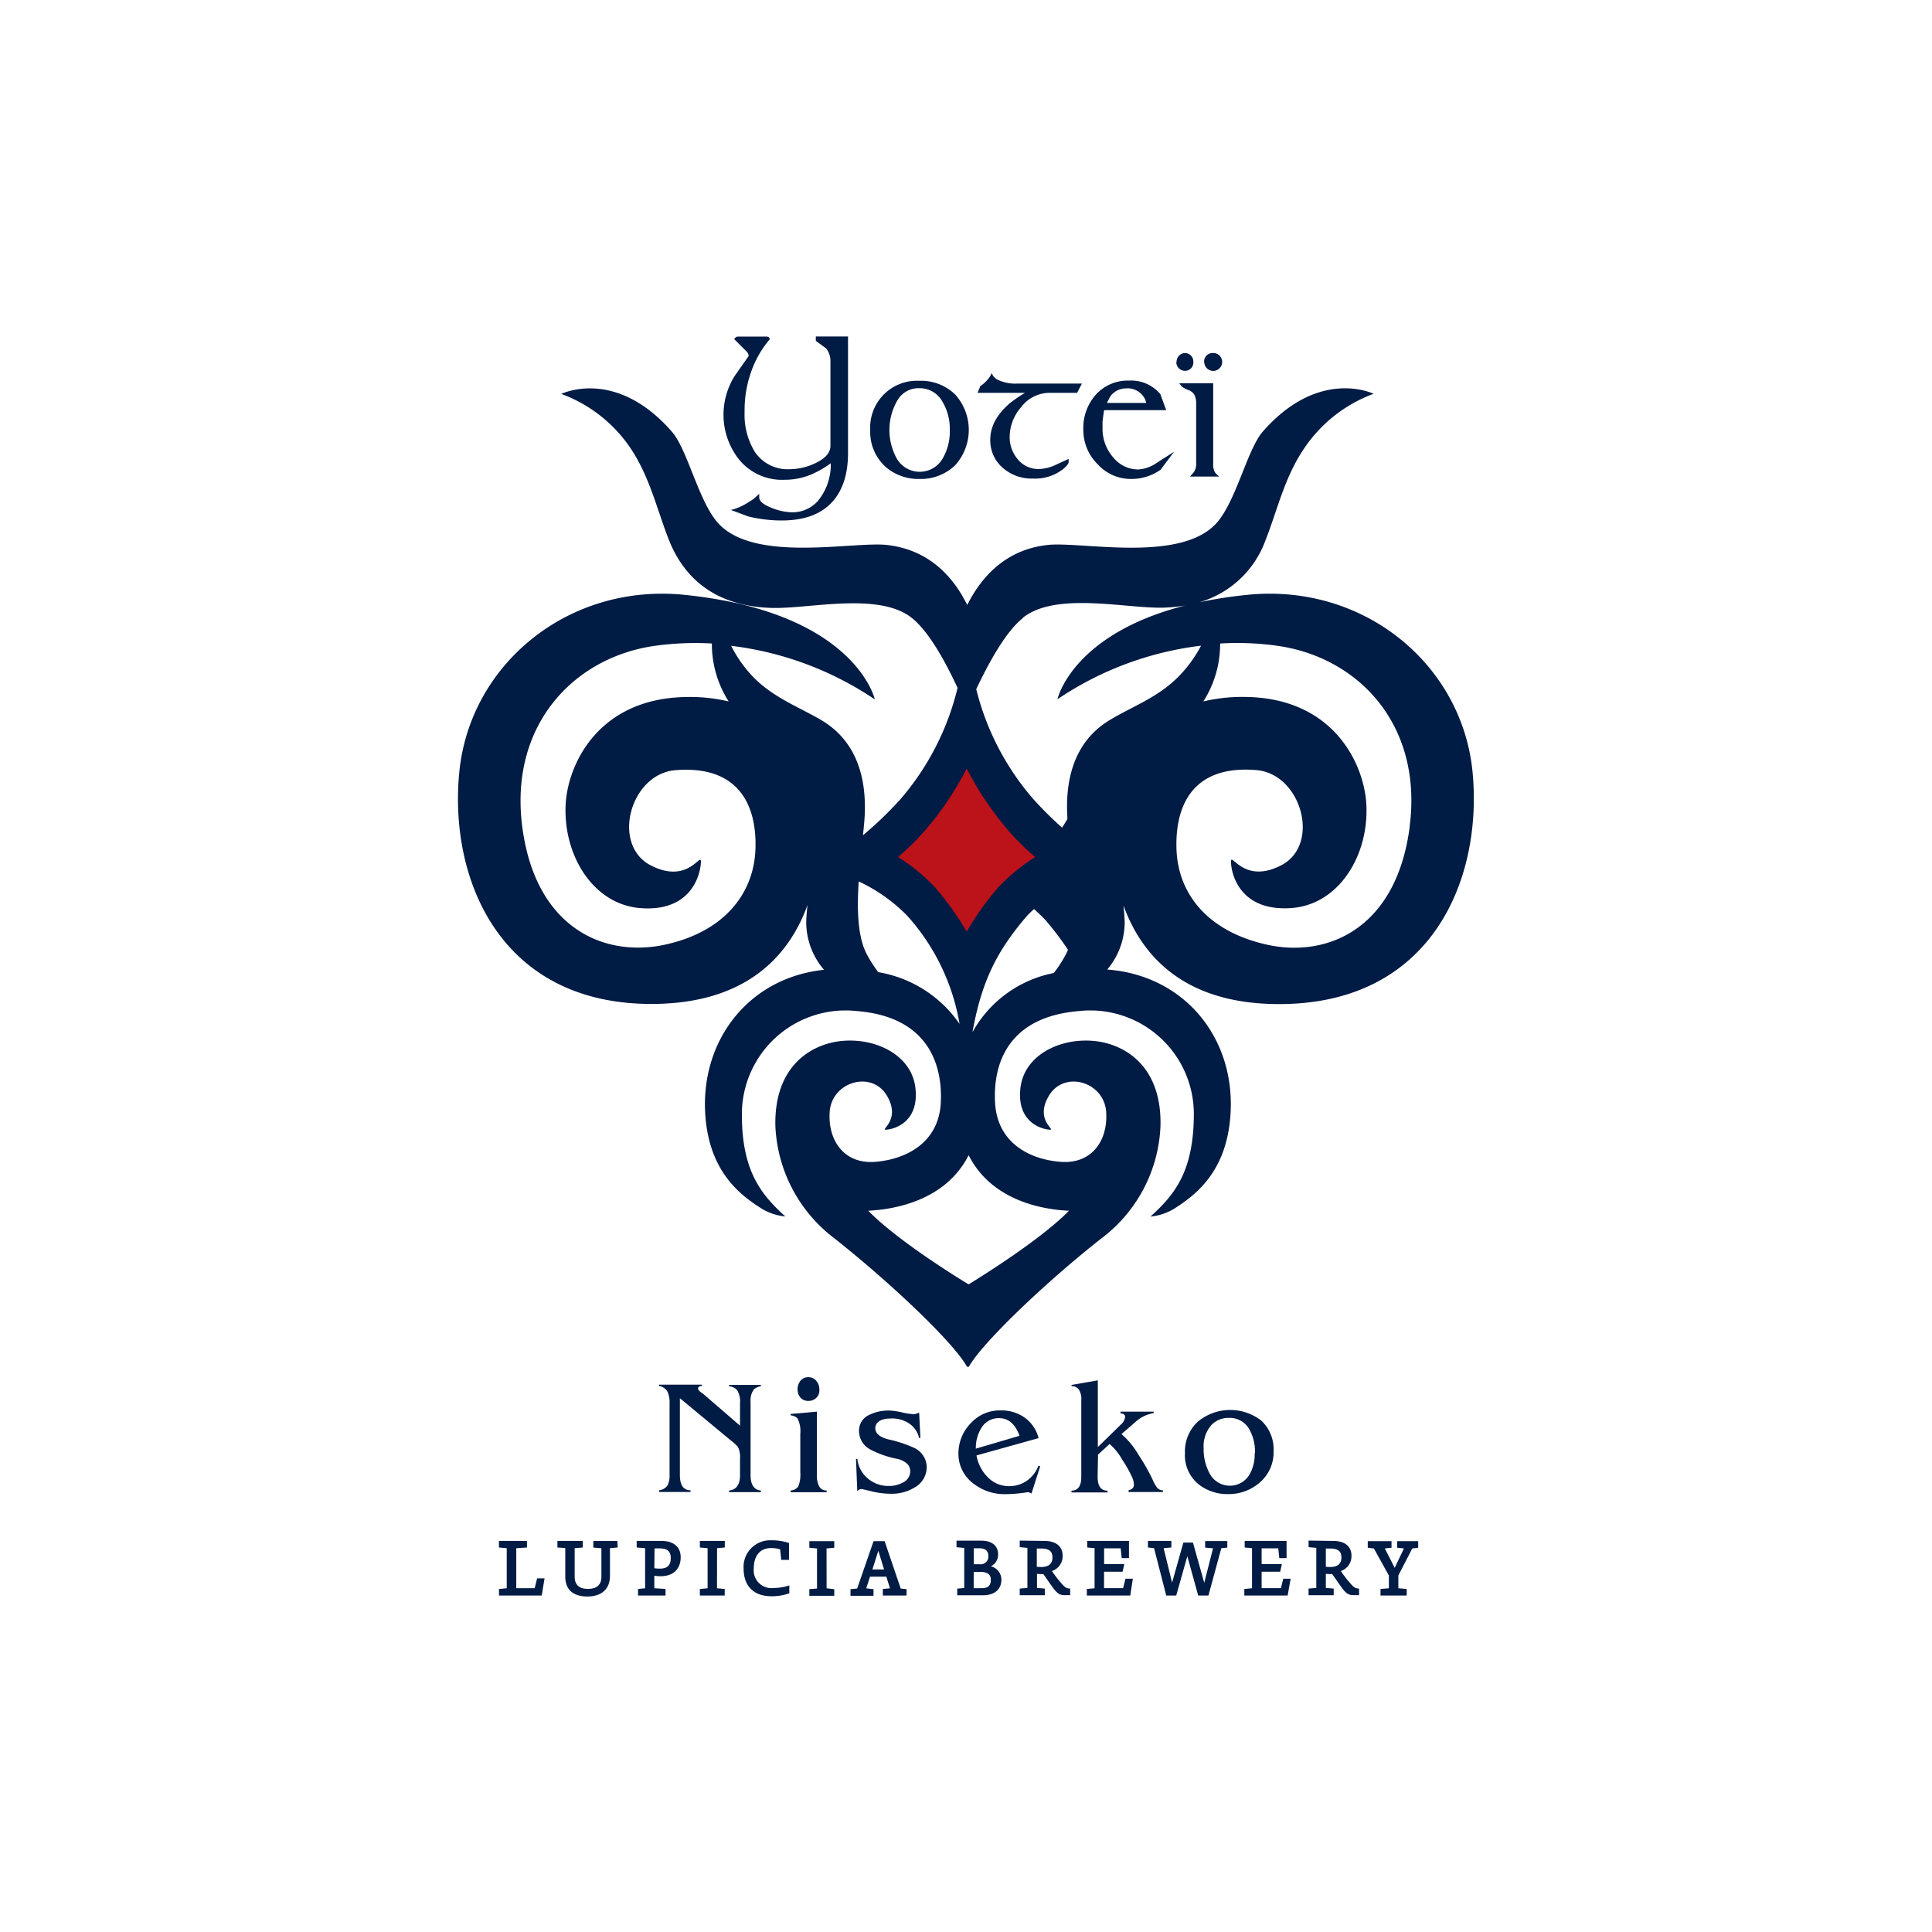 <svg id="レイヤー_1" data-name="レイヤー 1" xmlns="http://www.w3.org/2000/svg" viewBox="0 0 300 300"><defs><style>.cls-1,.cls-3{fill:#001b44;}.cls-1{stroke:#001b44;stroke-miterlimit:10;stroke-width:0.27px;}.cls-2{fill:#bc121a;}.cls-4{fill:none;}</style></defs><g id="logo"><path class="cls-1" d="M84,247.62H77.62v-.76l1.2-.11v-6.47l-1.21-.11v-.76h4.08v.76l-1.66.11v6.47h3.1l.38-1.53h.89Z"/><path class="cls-1" d="M95.77,240.17l-1.19.11v4.44c0,1.95-1.24,3.05-3.37,3.05s-3.3-1-3.3-2.94v-4.58l-1.22-.08v-.76h3.66v.76l-1.25.11v4.58c0,1.28.76,2,2.18,2s2.24-.66,2.24-2v-4.57l-1.25-.11v-.76h3.47Z"/><path class="cls-1" d="M102.71,239.41c1.81,0,2.85.87,2.85,2.39,0,1.75-1.07,2.82-3,2.82a5,5,0,0,1-1.09-.12v2.25l1.74.11v.76h-4v-.76l1.1-.11v-6.47L99,240.17v-.76Zm-1.24,4.21a4.74,4.74,0,0,0,1,.09c1.26,0,1.82-.6,1.82-1.78s-.66-1.63-1.87-1.63h-.92Z"/><path class="cls-1" d="M111.2,246.75l1.2.11v.76h-3.59v-.76l1.2-.11v-6.47l-1.2-.11v-.76h3.6v.76l-1.2.11Z"/><path class="cls-1" d="M121.27,240.48a4.86,4.86,0,0,0-1.57-.23c-1.74,0-2.79,1.25-2.79,3.28a2.9,2.9,0,0,0,3.24,3.19,8,8,0,0,0,2.28-.36v.95a8,8,0,0,1-2.62.42c-2.7,0-4.21-1.52-4.21-4.18a4,4,0,0,1,3.86-4.24h.46a8.59,8.59,0,0,1,2.46.38v2.39h-.95Z"/><path class="cls-1" d="M128.22,246.75l1.19.14v.77h-3.6v-.77l1.19-.1v-6.47l-1.19-.11v-.76h3.6v.76l-1.2.11Z"/><path class="cls-1" d="M140.63,247.62h-3.41v-.76l1.15-.11-.64-2.06H135l-.67,2.06,1.17.14v.77h-3.3v-.77l1-.1,2.54-7.34h1.53l2.49,7.34.88.1Zm-4.24-7.27-1.11,3.49h2.18Z"/><path class="cls-1" d="M153.3,243.29a2,2,0,0,1,2.06,2v0c0,1.44-1,2.29-2.77,2.29h-3.82v-.77l1.09-.1v-6.47l-1.2-.11v-.76h3.7c1.52,0,2.49.67,2.49,2a1.88,1.88,0,0,1-1.57,1.89Zm-2.22-.26h1a1.35,1.35,0,0,0,1.52-1.13,1.13,1.13,0,0,0,0-.32c0-.89-.59-1.3-1.53-1.3h-1Zm1.39,3.72c1.05,0,1.52-.5,1.52-1.42s-.54-1.38-1.78-1.38h-1.15v2.8Z"/><path class="cls-1" d="M162.15,239.41c1.72,0,2.72.76,2.72,2.17a2.29,2.29,0,0,1-1.74,2.29c.67,1,1.18,1.63,1.52,2,.62.76.95.9,1.39.93v.76h-.69c-.76,0-1.11-.23-1.8-1.18-.44-.61-.85-1.21-1.47-2.09a7.84,7.84,0,0,1-1.19-.06v2.47l1.21.1v.77h-3.62v-.77l1.19-.1v-6.47l-1.19-.11v-.76Zm-1.29,4a7.31,7.31,0,0,0,.8.05c1.19,0,1.9-.51,1.9-1.62s-.69-1.52-1.86-1.52h-.84Z"/><path class="cls-1" d="M175.39,247.62H168.9v-.76l1.2-.11v-6.47l-1.14-.11v-.76h6.21v2.4h-.87l-.16-1.52h-2.83V243h3.1l-.2.92H171.3v2.82h3.2l.37-1.46h.88Z"/><path class="cls-1" d="M189.54,240.28l-2,7.34h-1.38l-1.79-6.47-1.83,6.47h-1.34l-1.89-7.34-.92-.11v-.76h3.36v.76l-1.23.11,1.47,6,1.87-6.62h1.28L187,246.3l1.53-6-1.26-.11v-.76h3.17v.76Z"/><path class="cls-1" d="M199.83,247.62h-6.48v-.76l1.2-.11v-6.47l-1.14-.11v-.76h6.23v2.4h-.87l-.16-1.52h-2.84V243h3.11l-.2.92h-2.91v2.82H199l.37-1.46h.88Z"/><path class="cls-1" d="M207,239.41c1.73,0,2.72.76,2.72,2.17a2.28,2.28,0,0,1-1.73,2.29c.67,1,1.18,1.63,1.52,2,.62.76.95.9,1.39.93v.76h-.69c-.77,0-1.11-.23-1.8-1.18-.45-.61-.85-1.21-1.47-2.09a8,8,0,0,1-1.2-.06v2.47l1.22.1v.77h-3.63v-.77l1.2-.1v-6.47l-1.2-.11v-.76Zm-1.26,4a7,7,0,0,0,.8.05c1.18,0,1.89-.51,1.89-1.62s-.69-1.52-1.86-1.52h-.83Z"/><path class="cls-1" d="M217,246.75l1.3.11v.76H214.5v-.76l1.3-.11v-2.14l-2.38-4.29-.9-.11v-.76h3.42v.76l-1.12.11,1.75,3.44,1.64-3.44-1.13-.11v-.76h3v.76l-.87.11L217,244.61Z"/><polygon class="cls-2" points="136.48 133.88 149.9 116.23 163.47 134.18 150.05 149.71 136.48 133.88"/><path class="cls-3" d="M228.66,119.89c-1.62-16.72-16.87-29.37-35-27.52a69.27,69.27,0,0,0-7.44,1.15,15.52,15.52,0,0,0,10.3-9.67c1.84-4.65,2.93-9.74,6-14.24a22.25,22.25,0,0,1,10.77-8.46S204.88,57,196.1,67c-2.34,2.68-4,10.18-6.86,13.82-5.34,6.82-21.36,3.18-26.64,3.81-6.64.76-10.33,5.18-12.41,9.31-2.05-4.16-5.74-8.53-12.39-9.31-5.34-.63-21.28,3-26.64-3.81-2.86-3.64-4.48-11.14-6.86-13.82-8.76-10-17.14-5.83-17.14-5.83a22.16,22.16,0,0,1,10.77,8.46c3,4.49,4.11,9.59,5.95,14.24,2.79,7,8.45,10.36,16.07,10.53,5.88.13,16.49-2.49,21.61,1.53,2.78,2.19,5.45,7.25,7.13,10.89a41.21,41.21,0,0,1-8.87,17.28A57.19,57.19,0,0,1,134,129.7c.09-.84.17-1.62.22-2.29.53-7.06-1.53-12.53-6.67-15.58-3.39-2-7.19-3.37-10.36-6.47a20,20,0,0,1-3.66-5.08,50.85,50.85,0,0,1,22.31,8.32s-3-13.5-29.52-16.23c-18.1-1.85-33.36,10.8-35,27.52s6.42,36.23,30.24,36c14.65-.14,21.08-7.76,23.84-15.37a24.71,24.71,0,0,0-.21,2.72,11.39,11.39,0,0,0,2.77,7.36,8.65,8.65,0,0,0-.89.1c-11.15,1.6-18.39,11.13-17.54,22.61.65,8.49,5.18,12.07,8.51,14.22a8.65,8.65,0,0,0,3.9,1.36c-3.69-3.36-6.79-7-6.74-16A16.11,16.11,0,0,1,133.09,157c10.66.87,13.29,7.84,13,14.16s-5.43,8.87-10.19,9.25-7.35-3.24-7.07-7.72c.29-4.73,6.56-6.56,8.91-2.52s-1.6,5.46.09,5.23,4.89-1.62,4.31-6.51-5.81-7.63-11.06-7.28c-4.91.33-10.89,3.76-10.68,13.22a23.12,23.12,0,0,0,9.15,17.45c8.87,7,18.64,16.32,20.6,19.94h.3c2-3.62,11.76-13,20.6-19.94a23,23,0,0,0,9.15-17.45c.22-9.46-5.76-12.89-10.68-13.22-5.25-.35-10.47,2.38-11.06,7.28s2.63,6.28,4.31,6.51-2.29-1.19.09-5.23,8.61-2.21,8.91,2.52c.28,4.49-2.29,8.09-7.08,7.72s-9.86-2.92-10.18-9.25,2.29-13.27,13-14.16a16.09,16.09,0,0,1,17.87,15.91c0,9-3,12.62-6.74,16a8.65,8.65,0,0,0,3.9-1.36c3.33-2.15,7.86-5.73,8.51-14.22.88-11.49-6.36-21-17.55-22.61-.52-.07-1-.13-1.57-.17a11.41,11.41,0,0,0,2.71-7.29,24.71,24.71,0,0,0-.21-2.72c2.75,7.63,9.15,15.26,23.84,15.37C222.25,156.12,230.26,136.61,228.66,119.89Zm-69.79-24c5.12-4,15.73-1.43,21.61-1.53a23.44,23.44,0,0,0,3.55-.34c-17.64,4.51-19.83,14.56-19.83,14.56a50.69,50.69,0,0,1,22.3-8.32,20.1,20.1,0,0,1-3.7,5c-3.17,3.11-7,4.46-10.36,6.48-5.13,3-7.2,8.52-6.67,15.57,0,.64.11,1.35.2,2.12a57.12,57.12,0,0,1-5.58-5.42,41.09,41.09,0,0,1-8.8-17C153.27,103.49,156,98.19,158.87,95.94Zm-14.33,32a49.29,49.29,0,0,0,5.57-8.56,48.72,48.72,0,0,0,5.57,8.56,37.69,37.69,0,0,0,5.07,5.19,29.93,29.93,0,0,0-5.72,4.68,46,46,0,0,0-4.93,6.9,46,46,0,0,0-4.93-6.9,29.62,29.62,0,0,0-5.72-4.68,38.13,38.13,0,0,0,5.1-5.22Zm-27.23,3.89c-.23,7.1-5,13-14.21,14.94s-19.93-2.52-22-18.31,8-26.42,20.75-28.15a45.91,45.91,0,0,1,8.69-.34,16.53,16.53,0,0,0,2.61,9,25.92,25.92,0,0,0-6.39-.69c-13.91.1-18.65,10.56-18.93,16.78-.36,7.83,4.28,15.42,11.6,16s9.16-4.36,9.39-6.87-1.6,3.43-7.78.23-3.18-14.22,3.86-14.78c9.55-.76,12.63,5.11,12.41,12.22Zm19,19.08a19,19,0,0,1-1.72-2.7c-1.44-2.73-1.53-7-1.25-11.29a25.84,25.84,0,0,1,7.46,5.25A33.37,33.37,0,0,1,149,159,19.14,19.14,0,0,0,136.27,150.94ZM166,188c-4.4,4.49-13.44,10.1-15.59,11.44-2.15-1.3-11.18-6.92-15.59-11.44,4-.19,12-1.53,15.59-8.62C154,186.49,162,187.84,166,188Zm-15-27.7c1.4-7.76,3.66-12.5,8.5-18.12a25,25,0,0,1,7.24-5.14c.27,4.21.18,8.47-1.24,11.17a20.8,20.8,0,0,1-1.86,2.88,18.45,18.45,0,0,0-12.64,9.2Zm67.89-31.88c-2.06,15.8-12.76,20.29-22,18.3s-14-7.84-14.21-14.94,2.86-13,12.4-12.2c7,.56,10.06,11.58,3.87,14.78s-8-2.75-7.79-.23,2.07,7.41,9.39,6.87,12-8.11,11.62-16c-.29-6.23-5-16.69-18.93-16.78a25.92,25.92,0,0,0-6.39.7,16.52,16.52,0,0,0,2.61-9,45.09,45.09,0,0,1,8.69.33c12.75,1.71,22.79,12.28,20.74,28.08Z"/><path class="cls-3" d="M131.48,70.33q0,5-2.58,7.63t-7.54,2.64a21.63,21.63,0,0,1-5.13-.62l-2-.76a10.08,10.08,0,0,0,2.33-1.2,5,5,0,0,0,1.07-.82c0,.71.73,1.34,2.19,1.88a9,9,0,0,0,3.11.68,5.52,5.52,0,0,0,4.24-1.84q2-2.17,2-6.53a11.59,11.59,0,0,1-2.65,1.72,10.46,10.46,0,0,1-4.82,1.14,8.38,8.38,0,0,1-7-3.21,11,11,0,0,1-2.21-7,11.29,11.29,0,0,1,1.7-5.56l2.21-3.12a.48.48,0,0,0,0-.17,1.43,1.43,0,0,0-.5-.9l-1.69-1.67a.35.35,0,0,1,.27-.14H119c.16,0,.25.05.28.14a15.92,15.92,0,0,0-2.68,4.57,18.33,18.33,0,0,0-1.24,6.87A11.16,11.16,0,0,0,117,70.38a6.28,6.28,0,0,0,5.59,2.82,9.6,9.6,0,0,0,4.11-1c1.66-.76,2.5-1.74,2.5-2.95V56.1a3.39,3.39,0,0,0-.77-2.2l-1.52-1.11v-.32h4.58Z"/><path class="cls-3" d="M121.36,80.82a22,22,0,0,1-5.18-.63l-2.68-1,.69-.2a9.9,9.9,0,0,0,2.29-1.17,4.87,4.87,0,0,0,1-.76l.41-.38v.56c0,.76,1.11,1.3,2,1.65a8.92,8.92,0,0,0,3.05.66,5.3,5.3,0,0,0,4.06-1.76A8.85,8.85,0,0,0,129,71.93a14.93,14.93,0,0,1-2.29,1.4,10.64,10.64,0,0,1-4.92,1.17,8.6,8.6,0,0,1-7.15-3.3,11.22,11.22,0,0,1-2.29-7.15,11.39,11.39,0,0,1,1.73-5.67l2.17-3.1v-.05a1.2,1.2,0,0,0-.43-.76L114,52.65l.15-.17a.6.6,0,0,1,.46-.22H119c.39,0,.49.22.51.32v.12l-.08.1a15.72,15.72,0,0,0-2.63,4.49A17.9,17.9,0,0,0,115.62,64a11,11,0,0,0,1.58,6.15,6.12,6.12,0,0,0,5.39,2.71,9.37,9.37,0,0,0,4-.93c1.58-.76,2.36-1.62,2.36-2.73V56.1a3.13,3.13,0,0,0-.67-2l-1.6-1.17v-.68h5v18.1c0,3.39-.89,6-2.65,7.8S124.71,80.82,121.36,80.82Zm-6.45-1.63,1.39.54a21.39,21.39,0,0,0,5,.61c3.21,0,5.69-.86,7.36-2.54s2.51-4.2,2.51-7.46V52.72h-4l1.45,1a3.63,3.63,0,0,1,.77,2.35V69.24c0,1.3-.9,2.37-2.64,3.17a10,10,0,0,1-4.18,1,6.58,6.58,0,0,1-5.79-2.92A11.47,11.47,0,0,1,115.14,64a18.65,18.65,0,0,1,1.25-6.93,16.73,16.73,0,0,1,2.5-4.36h-4.18l1.4,1.39a1.58,1.58,0,0,1,.57,1.08.67.67,0,0,1-.06.28l-2.19,3.12A11.06,11.06,0,0,0,112.78,64a10.78,10.78,0,0,0,2.15,6.86A8.16,8.16,0,0,0,121.7,74a10.08,10.08,0,0,0,4.7-1.12A11.07,11.07,0,0,0,129,71.19l.42-.41v.59c0,2.95-.69,5.21-2,6.69A5.78,5.78,0,0,1,123,80a9.51,9.51,0,0,1-3.2-.69,3.83,3.83,0,0,1-2.29-1.64,5.07,5.07,0,0,1-.81.56A12.34,12.34,0,0,1,114.91,79.19Z"/><path class="cls-3" d="M182.7,56.2A1.35,1.35,0,0,1,184,54.82h0a1.31,1.31,0,0,1,1.3,1.32v.07a1.28,1.28,0,0,1-1.21,1.37H184a1.34,1.34,0,0,1-1.34-1.34Zm4.27,0a1.32,1.32,0,0,1,1.28-1.38h0A1.39,1.39,0,1,1,187,56.28V56.2Z"/><path class="cls-3" d="M150.23,66.76a7.19,7.19,0,0,1-2.07,5.34,7.34,7.34,0,0,1-5.34,2,7.53,7.53,0,0,1-5.13-1.83,7.07,7.07,0,0,1-2.29-5.55,7,7,0,0,1,6.62-7.4h.8a7.32,7.32,0,0,1,5.34,2A7.21,7.21,0,0,1,150.23,66.76ZM142.79,60a4.08,4.08,0,0,0-3.62,2A9.47,9.47,0,0,0,139,71.2a4.35,4.35,0,0,0,5.92,1.69,4.27,4.27,0,0,0,1.6-1.53,9.45,9.45,0,0,0,0-9.18A4.23,4.23,0,0,0,142.79,60Z"/><path class="cls-3" d="M142.79,74.37a7.72,7.72,0,0,1-5.29-1.89,7.3,7.3,0,0,1-2.37-5.72A7.26,7.26,0,0,1,142,59.13c.26,0,.52,0,.77,0a7.59,7.59,0,0,1,5.54,2.12,8.19,8.19,0,0,1,0,11A7.65,7.65,0,0,1,142.79,74.37Zm0-14.77a6.77,6.77,0,0,0-7.17,6.34,5.48,5.48,0,0,0,0,.81,6.81,6.81,0,0,0,2.19,5.34,7.26,7.26,0,0,0,5,1.77,7.1,7.1,0,0,0,5.2-2,7.63,7.63,0,0,0,0-10.31,7.08,7.08,0,0,0-5.21-2Zm0,14.1a4.42,4.42,0,0,1-4-2.36,8.72,8.72,0,0,1-1.16-4.57A8.85,8.85,0,0,1,139,61.88a4.33,4.33,0,0,1,3.82-2.08A4.48,4.48,0,0,1,146.72,62,8.59,8.59,0,0,1,148,66.77a8.71,8.71,0,0,1-1.24,4.75,4.43,4.43,0,0,1-3.93,2.22Zm0-13.42a3.79,3.79,0,0,0-3.42,1.85,9.17,9.17,0,0,0-.16,9,4.11,4.11,0,0,0,7.11.16,8.22,8.22,0,0,0,1.16-4.49,8.12,8.12,0,0,0-1.16-4.46A4,4,0,0,0,142.79,60.28Z"/><path class="cls-3" d="M154.05,68.25q0-2.88,3-5.46a24.88,24.88,0,0,1,3-2h-7.84l.28-.71A5.5,5.5,0,0,0,154,58.43a2.63,2.63,0,0,0,1.19.89,6.59,6.59,0,0,0,2.74.45h9.71l-.51,1h-4.26a5.73,5.73,0,0,0-4.46,2.29,7.42,7.42,0,0,0-1.83,4.79A5.5,5.5,0,0,0,158,71.56a4.32,4.32,0,0,0,3.42,1.52,6.78,6.78,0,0,0,2.8-.71l1.52-.71v.08c0,.15-.21.4-.63.76a6.74,6.74,0,0,1-4.67,1.58,6.64,6.64,0,0,1-4.48-1.53A5.37,5.37,0,0,1,154.05,68.25Z"/><path class="cls-3" d="M160.41,74.31a6.81,6.81,0,0,1-4.64-1.61,5.62,5.62,0,0,1-2-4.45c0-2,1-3.88,3.05-5.65A21.86,21.86,0,0,1,159.16,61H151.8l.44-1.1.06,0a5.27,5.27,0,0,0,1.48-1.53l.21-.43.22.43a2.34,2.34,0,0,0,1.09.76,6.2,6.2,0,0,0,2.63.43H168L167.25,61h-4.41a5.56,5.56,0,0,0-4.28,2.22,7.13,7.13,0,0,0-1.78,4.63,5.27,5.27,0,0,0,1.33,3.55,4.11,4.11,0,0,0,3.24,1.43,6.59,6.59,0,0,0,2.69-.7l1.9-.87v.46c0,.18-.09.41-.71,1A7.05,7.05,0,0,1,160.41,74.31Zm-7.88-13.8h8.36l-.77.45a25.68,25.68,0,0,0-3,2c-1.92,1.67-2.89,3.44-2.89,5.28a5.17,5.17,0,0,0,1.83,4.09,6.42,6.42,0,0,0,4.33,1.53,6.52,6.52,0,0,0,4.51-1.53l.13-.13-.76.37a6.94,6.94,0,0,1-2.89.76,4.58,4.58,0,0,1-3.61-1.59,5.74,5.74,0,0,1-1.44-3.87,7.62,7.62,0,0,1,1.89-4.94,6,6,0,0,1,4.65-2.39H167l.26-.51h-9.34a6.89,6.89,0,0,1-2.84-.48,3.92,3.92,0,0,1-1.06-.68,7.06,7.06,0,0,1-1.38,1.35Z"/><path class="cls-3" d="M168.46,66.76a7.54,7.54,0,0,1,1.83-5.22,6.39,6.39,0,0,1,5.06-2.16A5.6,5.6,0,0,1,180,61.44l.77,2h-9.53l-.1.45q-.16,1.27-.21,1.53v1a7.06,7.06,0,0,0,1.71,4.85,5.26,5.26,0,0,0,4,1.88,5.76,5.76,0,0,0,3-1l1.63-1-1.24,1.67a7.59,7.59,0,0,1-4.58,1.41,6.66,6.66,0,0,1-4.91-2.22A7.19,7.19,0,0,1,168.46,66.76Zm3-4h6.87l-.27-.84A3.25,3.25,0,0,0,174.85,60a3.34,3.34,0,0,0-2.63,1.36Z"/><path class="cls-3" d="M175.51,74.37a6.93,6.93,0,0,1-5.07-2.29,7.42,7.42,0,0,1-2.22-5.33,7.81,7.81,0,0,1,1.89-5.41,6.67,6.67,0,0,1,5.23-2.24,5.91,5.91,0,0,1,4.88,2.15v.07l.87,2.37h-9.63l-.06.26c-.11.82-.18,1.32-.2,1.52v.92a6.75,6.75,0,0,0,1.69,4.67,5,5,0,0,0,3.81,1.84,5.52,5.52,0,0,0,2.87-1l2.74-1.75-2.09,2.78A7.76,7.76,0,0,1,175.51,74.37Zm-.16-14.77a6.23,6.23,0,0,0-4.88,2.08,7.4,7.4,0,0,0-1.76,5.07,6.93,6.93,0,0,0,2.09,5,6.47,6.47,0,0,0,4.71,2.15,7.31,7.31,0,0,0,4.39-1.33l.44-.59-.52.33a5.89,5.89,0,0,1-3.13,1.07,5.48,5.48,0,0,1-4.19-2,7.26,7.26,0,0,1-1.77-5v-1c0-.2.1-.7.2-1.53l.15-.65h9.36l-.62-1.68a5.42,5.42,0,0,0-4.48-1.94Zm3.34,3.46h-7.63l.95-1.75a3.58,3.58,0,0,1,2.84-1.52,3.48,3.48,0,0,1,3.47,2.06Zm-6.81-.49H178l-.17-.52a3,3,0,0,0-3-1.74,3,3,0,0,0-2.44,1.27Z"/><path class="cls-3" d="M188.14,72.1a2.61,2.61,0,0,0,.15,1,1.51,1.51,0,0,0,.42.71h-3.38A2.32,2.32,0,0,0,186,72.1V62.7a2.88,2.88,0,0,0-.34-1.58,2.08,2.08,0,0,0-.82-.71,3.64,3.64,0,0,1-.76-.33,1.12,1.12,0,0,1-.45-.33h4.53Z"/><path class="cls-3" d="M189.3,74h-4.53l.38-.42a2,2,0,0,0,.59-1.52V62.7a2.8,2.8,0,0,0-.31-1.45,1.92,1.92,0,0,0-.73-.63,3.43,3.43,0,0,1-.76-.33,1.32,1.32,0,0,1-.52-.39l-.31-.39h5.27V72.1a2.11,2.11,0,0,0,.12.86,1.29,1.29,0,0,0,.37.64Zm-3.45-.48h2.39a1.68,1.68,0,0,1-.17-.42,2.69,2.69,0,0,1-.14-1V60h-3.48a4.83,4.83,0,0,0,.47.18,2.45,2.45,0,0,1,.93.79,3.14,3.14,0,0,1,.39,1.72v9.4A2.59,2.59,0,0,1,185.85,73.53Z"/><path class="cls-3" d="M114.91,221.38v-3.47a3.41,3.41,0,0,0-.46-2.07,2,2,0,0,0-1.24-.59v-.2h4.94v.2a2.21,2.21,0,0,0-1.09.49,3,3,0,0,0-.51,2v11.32c0,1.48.53,2.28,1.6,2.39v.25h-4.94v-.25c1.14-.13,1.7-.92,1.7-2.39v-2.56a3.7,3.7,0,0,0-.32-1.83,7.78,7.78,0,0,0-1.11-1l-7.91-6.56V229c0,1.61.55,2.41,1.65,2.41v.26h-4.88v-.26a1.81,1.81,0,0,0,1.34-.8,3.45,3.45,0,0,0,.29-1.58V217.91a4.1,4.1,0,0,0-.27-1.7,1.82,1.82,0,0,0-1.37-1v-.2H109v.2c-.35,0-.55.11-.6.34s.21.52.77.87Z"/><path class="cls-3" d="M126.84,219.2v9.92a3.55,3.55,0,0,0,.35,1.66,1.23,1.23,0,0,0,1.17.66v.27h-5.59v-.27a1.49,1.49,0,0,0,1.18-.62,4.86,4.86,0,0,0,.32-2.2v-6a4.28,4.28,0,0,0-.45-2.39,1.74,1.74,0,0,0-1.06-.46v-.21Zm-3-3.41a2.22,2.22,0,0,1,.45-1.38,1.53,1.53,0,0,1,1.23-.56,1.55,1.55,0,0,1,1.25.59,2,2,0,0,1,.46,1.34,1.61,1.61,0,0,1-.62,1.4,1.69,1.69,0,0,1-1.08.35,1.57,1.57,0,0,1-1.22-.5A1.78,1.78,0,0,1,123.86,215.79Z"/><path class="cls-3" d="M142.72,219.34l.2,3.91-.2.06a3.66,3.66,0,0,0-1.58-2.29,4.69,4.69,0,0,0-2.72-.76c-1.58,0-2.42.49-2.51,1.48,0,.84.7,1.44,2.1,1.78a19.8,19.8,0,0,1,3.75,1.22,3.36,3.36,0,0,1,2.14,3,3.62,3.62,0,0,1-1.83,3.21,6.89,6.89,0,0,1-3.75,1,12.85,12.85,0,0,1-3.2-.43c-.81-.2-1.25-.3-1.33-.3a.83.83,0,0,0-.67.35l-.2-5,.21-.06a4.58,4.58,0,0,0,1.61,3.06,4.91,4.91,0,0,0,3.28,1.17,4.35,4.35,0,0,0,2.15-.52,1.94,1.94,0,0,0,1.17-1.75,1.58,1.58,0,0,0-.48-1.18,3.32,3.32,0,0,0-1.6-.77A15,15,0,0,1,135,225a3.25,3.25,0,0,1-1.61-2.84,2.65,2.65,0,0,1,1.62-2.47,6.72,6.72,0,0,1,3.09-.66,10.43,10.43,0,0,1,1.94.28,9.87,9.87,0,0,0,1.95.29A2.76,2.76,0,0,0,142.72,219.34Z"/><path class="cls-3" d="M151.63,226a6.34,6.34,0,0,0,1.7,3.33,4.57,4.57,0,0,0,3.35,1.44,4.73,4.73,0,0,0,2.78-.85,5,5,0,0,0,1.79-2.33l.27.1-1.35,4.22a1.8,1.8,0,0,0-.56-.21,22.1,22.1,0,0,1-3.44.31,7.79,7.79,0,0,1-4.9-1.56,5.73,5.73,0,0,1-2.44-4.44,6.7,6.7,0,0,1,1.9-5,6.07,6.07,0,0,1,4.66-2,6.19,6.19,0,0,1,3.73,1.12,5.62,5.62,0,0,1,2.15,3.18Zm-.12-1.05,6.8-2c-.66-1.83-1.72-2.74-3.18-2.74a3.1,3.1,0,0,0-2.74,1.52,5.8,5.8,0,0,0-.86,3.19Z"/><path class="cls-3" d="M170.44,229.35c0,1.41.51,2.12,1.53,2.12v.27h-5.59v-.27c1,0,1.52-.71,1.52-2.12V217.44a2.75,2.75,0,0,0-.38-1.68,1.31,1.31,0,0,0-1.13-.51v-.2l4.08-.71V224.7l3.52-3.44a1.94,1.94,0,0,0,.72-1.24c0-.33-.24-.52-.72-.56v-.26h5.15v.23a5.54,5.54,0,0,0-2.95,1.48l-2.05,1.77a12.75,12.75,0,0,1,2.64,3.21,31.77,31.77,0,0,1,2.29,4.06,4.7,4.7,0,0,0,.57,1,1.16,1.16,0,0,0,.94.47v.26h-5.34v-.26c.56-.14.83-.43.83-.87a2.9,2.9,0,0,0-.29-1.2,18.75,18.75,0,0,0-1.48-2.62,9.33,9.33,0,0,0-2-2.51l-1.8,1.65Z"/><path class="cls-3" d="M184,225.63a6.32,6.32,0,0,1,2-4.88,7.88,7.88,0,0,1,9.85-.16,6.07,6.07,0,0,1,1.91,4.73,6.14,6.14,0,0,1-2.29,5A7.26,7.26,0,0,1,190.7,232a7.14,7.14,0,0,1-4.49-1.45A5.79,5.79,0,0,1,184,225.63Zm10.87,0a7,7,0,0,0-.88-3.69,3.46,3.46,0,0,0-3.15-1.77,3.64,3.64,0,0,0-2.69,1.06,5,5,0,0,0-1.25,3.67,7.81,7.81,0,0,0,.89,3.82,3.55,3.55,0,0,0,6.17.35A6.24,6.24,0,0,0,194.82,225.63Z"/><path class="cls-3" d="M161.7,133a49.7,49.7,0,0,0,5.56-8.57,50.35,50.35,0,0,0,5.57,8.57,38.18,38.18,0,0,0,5.07,5.18,30.24,30.24,0,0,0-5.72,4.68,45.76,45.76,0,0,0-4.92,6.9,47.07,47.07,0,0,0-4.93-6.9,30.24,30.24,0,0,0-5.72-4.68A38.93,38.93,0,0,0,161.7,133Z"/></g><g id="screen"><rect class="cls-4" width="300" height="300"/></g></svg>